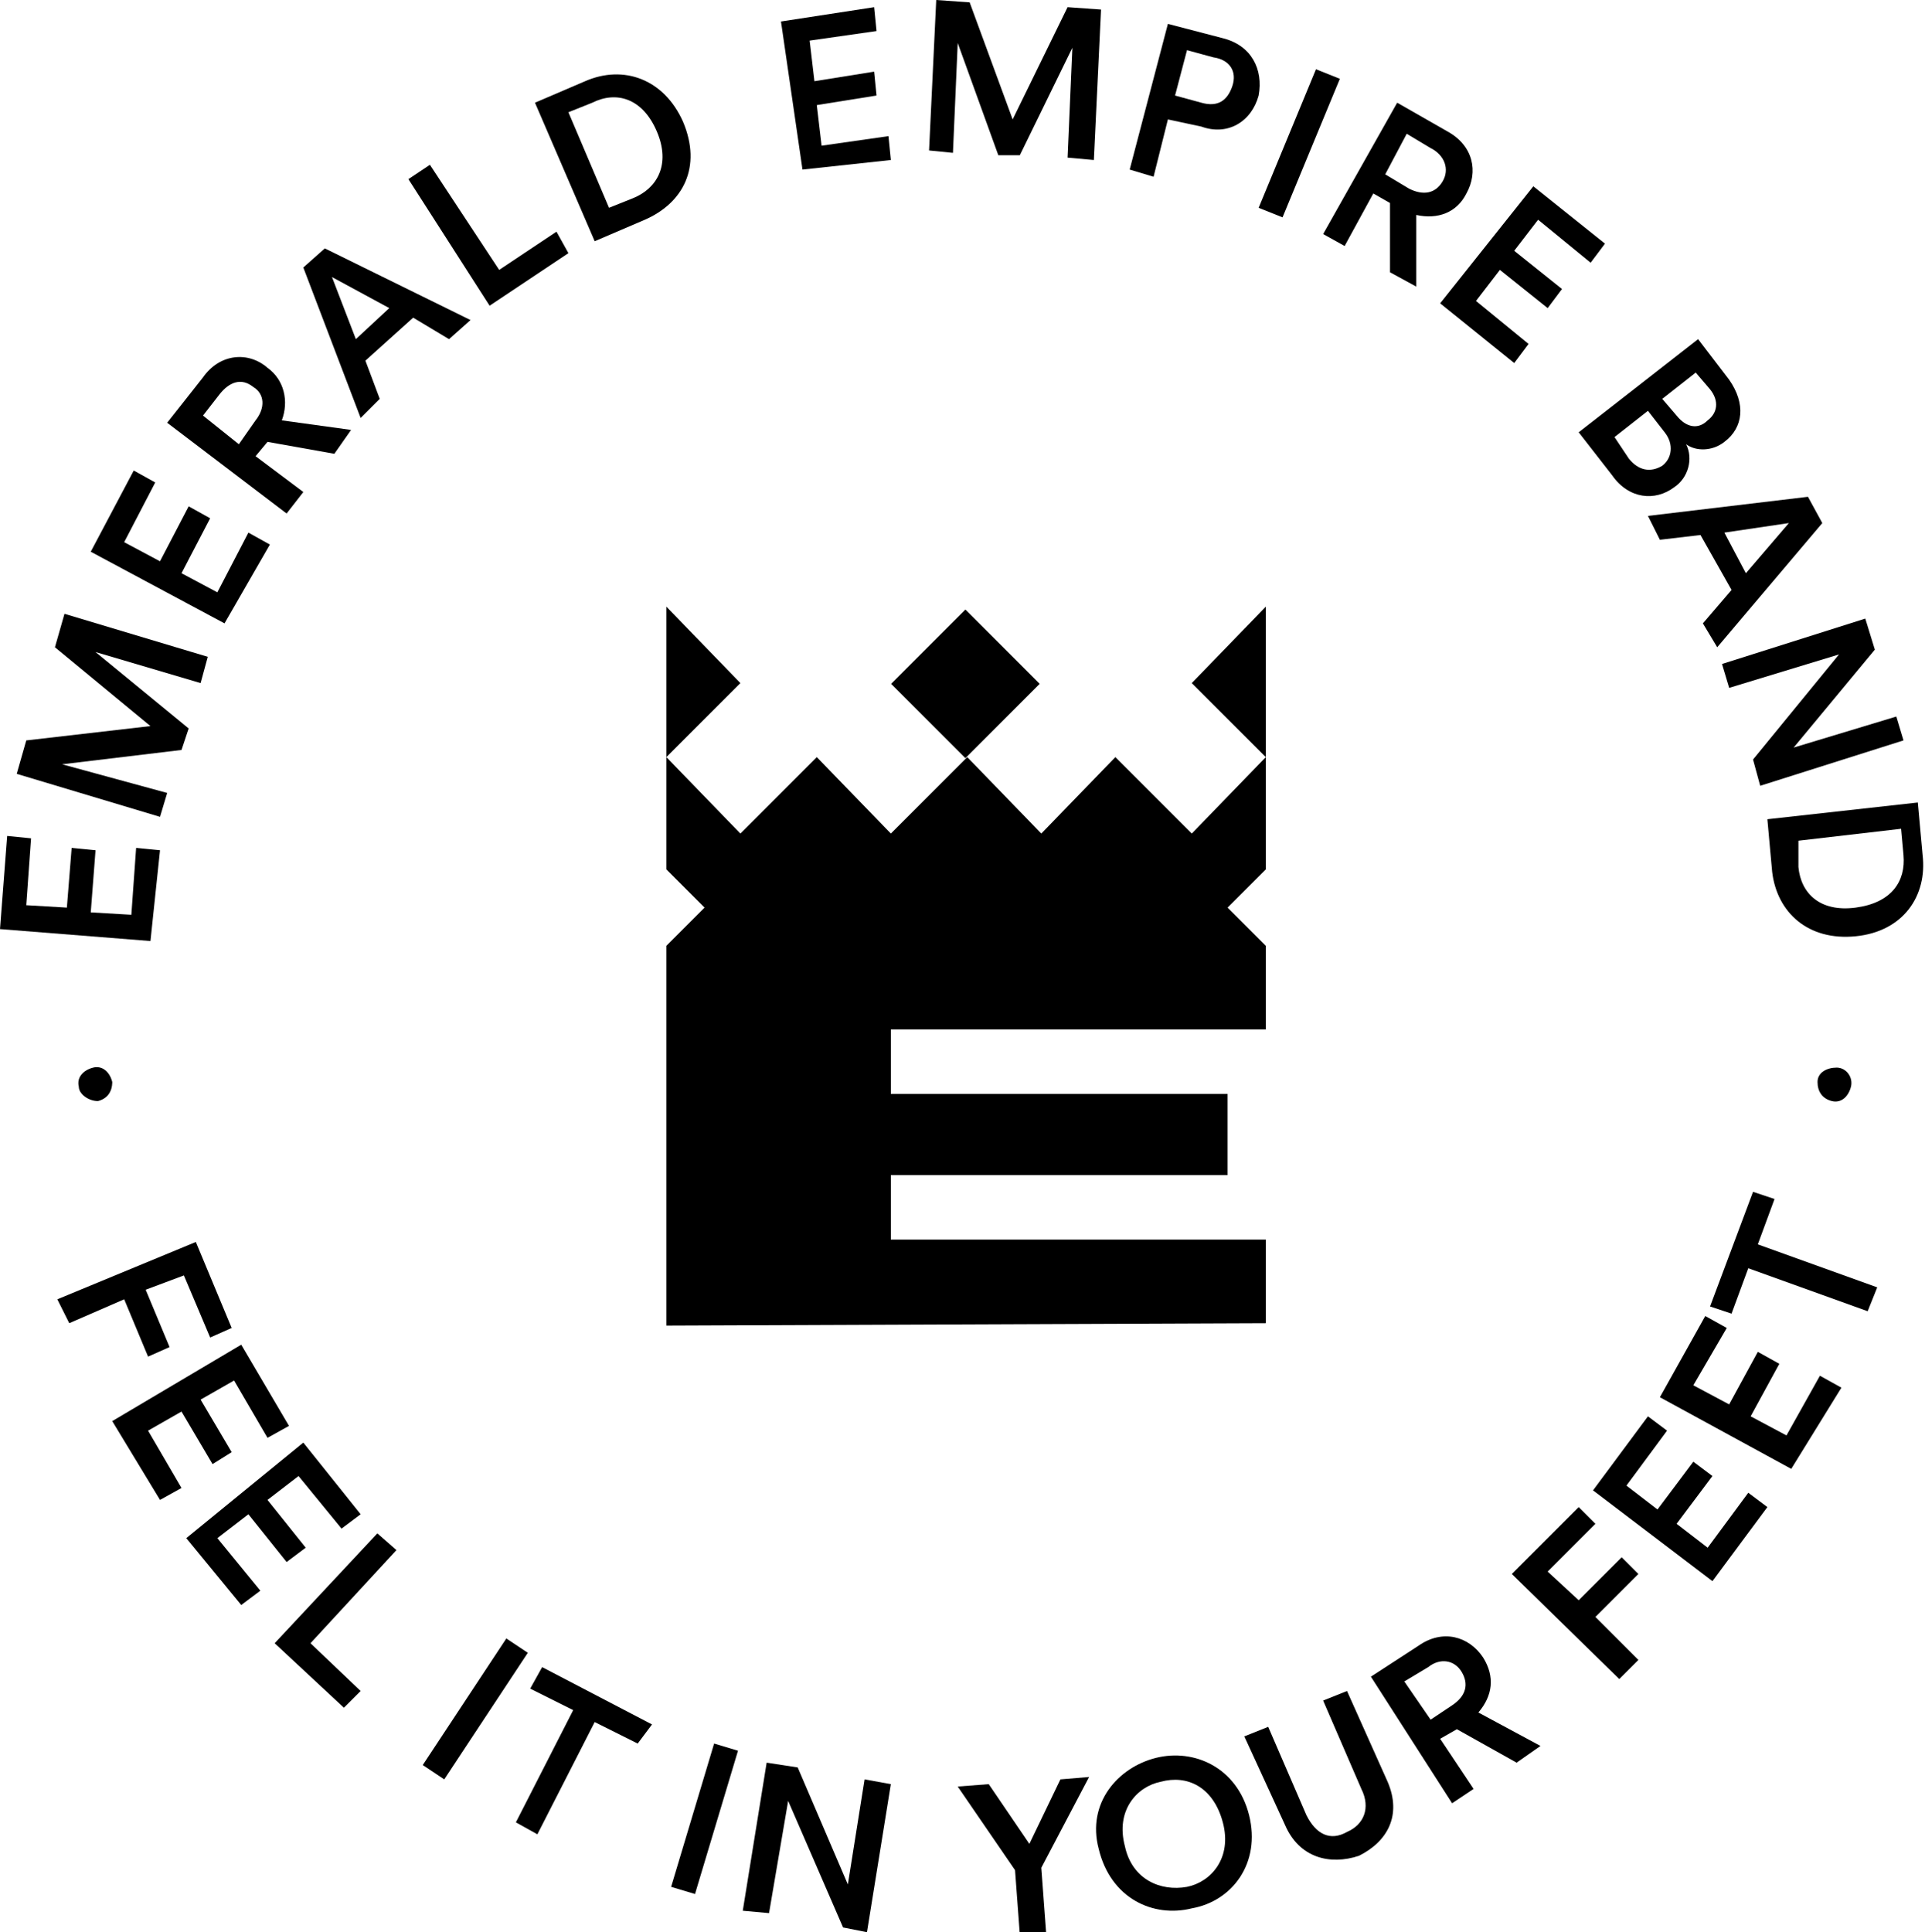 <?xml version="1.0" encoding="utf-8"?>
<!-- Generator: Adobe Illustrator 23.0.1, SVG Export Plug-In . SVG Version: 6.00 Build 0)  -->
<svg version="1.1" id="Layer_1" xmlns="http://www.w3.org/2000/svg" xmlns:xlink="http://www.w3.org/1999/xlink" x="0px" y="0px"
	 viewBox="0 0 80.6 80.9" style="enable-background:new 0 0 80.6 80.9;" xml:space="preserve">
<title>Asset 3</title>
<g>
	<g>
		<path d="M3.3,45.5c-0.1-0.4,0.2-0.7,0.6-0.8s0.7,0.2,0.8,0.6c0,0.4-0.2,0.7-0.6,0.8C3.7,46.1,3.3,45.8,3.3,45.5z"/>
		<path d="M6.3,39.4L0,38.9L0.3,35l1,0.1l-0.2,2.8L2.8,38L3,35.5l1,0.1l-0.2,2.6l1.7,0.1l0.2-2.8l1,0.1L6.3,39.4z"/>
		<path d="M8.4,28.6L4,27.3l3.9,3.2l-0.3,0.9l-5,0.6L7,33.2l-0.3,1l-6-1.8L1.1,31l5.2-0.6l-4-3.3l0.4-1.4l6,1.8L8.4,28.6z"/>
		<path d="M9.4,26.1l-5.6-3l1.8-3.4l0.9,0.5l-1.3,2.5l1.5,0.8l1.2-2.3l0.9,0.5L7.6,24l1.5,0.8l1.3-2.5l0.9,0.5L9.4,26.1z"/>
		<path d="M11.2,18.5l-0.5,0.6l2,1.5L12,21.5l-5-3.8l1.5-1.9c0.7-1,1.9-1.1,2.7-0.4c0.7,0.5,0.9,1.4,0.6,2.2l2.9,0.4L14,19
			L11.2,18.5z M10.7,17.6c0.4-0.5,0.4-1.1-0.1-1.4c-0.5-0.4-1-0.2-1.4,0.3l-0.7,0.9l1.5,1.2L10.7,17.6z"/>
		<path d="M17.3,13.3l-2,1.8l0.6,1.6l-0.8,0.8l-2.4-6.3l0.9-0.8l6.1,3l-0.9,0.8L17.3,13.3z M14.9,14.2l1.4-1.3l-2.4-1.3L14.9,14.2z"
			/>
		<path d="M20.5,12.8l-3.4-5.3L18,6.9l2.9,4.4l2.4-1.6l0.5,0.9L20.5,12.8z"/>
		<path d="M24.9,10.1l-2.5-5.8l2.1-0.9c1.6-0.7,3.3-0.1,4.1,1.7c0.8,1.9,0,3.4-1.6,4.1L24.9,10.1z M26.5,8.3c1-0.4,1.6-1.4,1-2.8
			s-1.7-1.7-2.7-1.2l-1,0.4l1.7,4L26.5,8.3z"/>
		<path d="M33.6,7.1l-0.9-6.2l3.9-0.6l0.1,1l-2.8,0.4l0.2,1.7L36.6,3l0.1,1l-2.5,0.4l0.2,1.7l2.8-0.4l0.1,1L33.6,7.1z"/>
		<path d="M44.7,6.6L44.9,2l-2.2,4.5h-0.9l-1.7-4.7l-0.2,4.6l-1-0.1L39.2,0l1.4,0.1L42.4,5l2.3-4.7l1.4,0.1l-0.3,6.3L44.7,6.6z"/>
		<path d="M48.9,5l-0.6,2.4l-1-0.3L48.9,1l2.3,0.6c1.2,0.3,1.7,1.3,1.5,2.4c-0.3,1.1-1.3,1.7-2.4,1.3L48.9,5z M50.3,4.3
			c0.7,0.2,1.1-0.1,1.3-0.7s-0.1-1.1-0.8-1.2l-1.1-0.3L49.2,4L50.3,4.3z"/>
		<path d="M52.7,8.7l2.4-5.8l1,0.4l-2.4,5.8L52.7,8.7z"/>
		<path d="M58.2,8.5l-0.7-0.4l-1.2,2.2l-0.9-0.5l3.1-5.5l2.1,1.2c1.1,0.6,1.3,1.7,0.8,2.6C61,8.9,60.2,9.2,59.3,9v3l-1.1-0.6
			L58.2,8.5z M59,7.9c0.6,0.3,1.1,0.2,1.4-0.3c0.3-0.5,0.1-1.1-0.5-1.4l-1-0.6L58,7.3L59,7.9z"/>
		<path d="M60.3,12.7l3.9-4.9l3,2.4L66.6,11l-2.2-1.8l-1,1.3l2,1.6l-0.6,0.8l-2-1.6l-1,1.3l2.2,1.8l-0.6,0.8L60.3,12.7z"/>
		<path d="M72.4,15.9c0.7,1,0.6,2-0.2,2.6c-0.5,0.4-1.2,0.4-1.6,0.1c0.3,0.6,0.1,1.4-0.5,1.8c-0.8,0.6-1.9,0.5-2.6-0.5l-1.4-1.8
			l5-3.9L72.4,15.9z M68.2,19.2c0.4,0.5,0.9,0.6,1.4,0.3c0.4-0.3,0.5-0.9,0.1-1.4L69,17.2l-1.4,1.1L68.2,19.2z M70.2,17.4
			c0.4,0.5,0.9,0.6,1.3,0.2c0.4-0.3,0.5-0.8,0.1-1.3L71,15.6l-1.4,1.1L70.2,17.4z"/>
		<path d="M72.5,24.7l-1.3-2.3l-1.7,0.2l-0.5-1l6.7-0.8l0.6,1.1l-4.4,5.2l-0.6-1L72.5,24.7z M72.2,22.3l0.9,1.7l1.8-2.1L72.2,22.3z"
			/>
		<path d="M73.4,31.8l3.6-4.4l-4.6,1.4l-0.3-1l6-1.9l0.4,1.3l-3.4,4.1l4.3-1.3l0.3,1l-6,1.9L73.4,31.8z"/>
		<path d="M74,34.3l6.3-0.7l0.2,2.2c0.2,1.7-0.8,3.2-2.8,3.4s-3.3-1-3.5-2.7L74,34.3z M75.3,36.3c0.1,1.1,0.9,1.9,2.4,1.7
			s2.1-1.1,2-2.2l-0.1-1.1l-4.3,0.5V36.3z"/>
		<path d="M77.5,45.5c-0.1,0.4-0.4,0.7-0.8,0.6c-0.4-0.1-0.6-0.4-0.6-0.8c0-0.4,0.4-0.6,0.8-0.6S77.6,45.1,77.5,45.5z"/>
	</g>
	<g>
		<path d="M2.4,54.4L8.2,52l1.5,3.6L8.8,56l-1.1-2.6L6.1,54l1,2.4l-0.9,0.4l-1-2.4l-2.3,1L2.4,54.4z"/>
		<path d="M4.7,59.5l5.4-3.2l2,3.4l-0.9,0.5l-1.4-2.4l-1.4,0.8l1.3,2.2l-0.8,0.5l-1.3-2.2l-1.4,0.8l1.4,2.4l-0.9,0.5L4.7,59.5z"/>
		<path d="M7.8,64.4l4.9-4l2.4,3L14.3,64l-1.8-2.2l-1.3,1l1.6,2L12,65.4l-1.6-2l-1.3,1l1.8,2.2l-0.8,0.6L7.8,64.4z"/>
		<path d="M11.5,68.8l4.3-4.6l0.8,0.7L13,68.8l2.1,2l-0.7,0.7L11.5,68.8z"/>
		<path d="M17.7,73.9l3.5-5.3l0.9,0.6l-3.5,5.3L17.7,73.9z"/>
		<path d="M24.9,72.1l-2.4,4.7l-0.9-0.5l2.4-4.7l-1.8-0.9l0.5-0.9l4.6,2.4L26.7,73L24.9,72.1z"/>
		<path d="M28.1,79l1.8-6l1,0.3l-1.8,6L28.1,79z"/>
		<path d="M35.3,80.7L33,75.4l-0.8,4.7L31.1,80l1-6.2l1.3,0.2l2.1,4.9l0.7-4.4l1.1,0.2l-1,6.2L35.3,80.7z"/>
		<path d="M40.1,74.8l1.3-0.1l1.7,2.5l1.3-2.7l1.2-0.1l-2,3.8l0.2,2.7L42.7,81l-0.2-2.7L40.1,74.8z"/>
		<path d="M48.4,73.6c1.6-0.4,3.4,0.4,3.9,2.4s-0.7,3.6-2.4,3.9c-1.6,0.4-3.4-0.4-3.9-2.5C45.5,75.5,46.8,74,48.4,73.6z M49.7,79
			c1-0.2,1.9-1.2,1.5-2.7s-1.5-2-2.6-1.7c-1,0.2-1.9,1.2-1.5,2.7C47.4,78.7,48.6,79.2,49.7,79z"/>
		<path d="M53.8,76.4l-1.7-3.7l1-0.4l1.6,3.7c0.4,0.8,1,1.1,1.7,0.7c0.7-0.3,1-1,0.6-1.8l-1.6-3.7l1-0.4l1.7,3.8
			c0.6,1.4,0,2.5-1.2,3.1C55.7,78.1,54.4,77.8,53.8,76.4z"/>
		<path d="M61,72.4l-0.7,0.4l1.4,2.1l-0.9,0.6l-3.4-5.3l2-1.3c1-0.7,2.1-0.4,2.7,0.5c0.5,0.8,0.4,1.6-0.2,2.3l2.6,1.4l-1,0.7
			L61,72.4z M60.8,71.4c0.6-0.4,0.7-0.9,0.4-1.4s-0.9-0.6-1.4-0.2l-1,0.6l1.1,1.6L60.8,71.4z"/>
		<path d="M67.8,70.3l-4.5-4.4l2.8-2.8l0.7,0.7l-2,2l1.3,1.2l1.8-1.8l0.7,0.7l-1.8,1.8l1.8,1.8L67.8,70.3z"/>
		<path d="M71.7,66.2l-5-3.8l2.3-3.1l0.8,0.6l-1.7,2.3l1.3,1l1.5-2l0.8,0.6l-1.5,2l1.3,1l1.7-2.3l0.8,0.6L71.7,66.2z"/>
		<path d="M75,61.5l-5.5-3l1.9-3.4l0.9,0.5L70.9,58l1.5,0.8l1.2-2.2l0.9,0.5l-1.2,2.2l1.5,0.8l1.4-2.5l0.9,0.5L75,61.5z"/>
		<path d="M73.6,52.1l5,1.8l-0.4,1l-5-1.8L72.5,55l-0.9-0.3l1.8-4.8l0.9,0.3L73.6,52.1z"/>
	</g>
	<g>
		<rect x="38.2" y="26.4" transform="matrix(0.707 -0.707 0.707 0.707 -8.362 36.974)" width="4.4" height="4.4"/>
		<polygon points="49.9,28.6 53,31.7 53,25.4 		"/>
		<polygon points="27.9,25.4 27.9,31.7 31,28.6 		"/>
		<polygon points="53,39.6 51.4,38 53,36.4 53,31.7 49.9,34.9 46.7,31.7 43.6,34.9 40.5,31.7 37.3,34.9 34.2,31.7 31,34.9 
			27.9,31.7 27.9,36.4 29.5,38 27.9,39.6 27.9,55.4 27.9,55.5 53,55.4 53,51.9 37.3,51.9 37.3,49.2 51.4,49.2 51.4,45.8 37.3,45.8 
			37.3,43.1 53,43.1 53,39.6 53,39.6 		"/>
	</g>
</g>
</svg>
